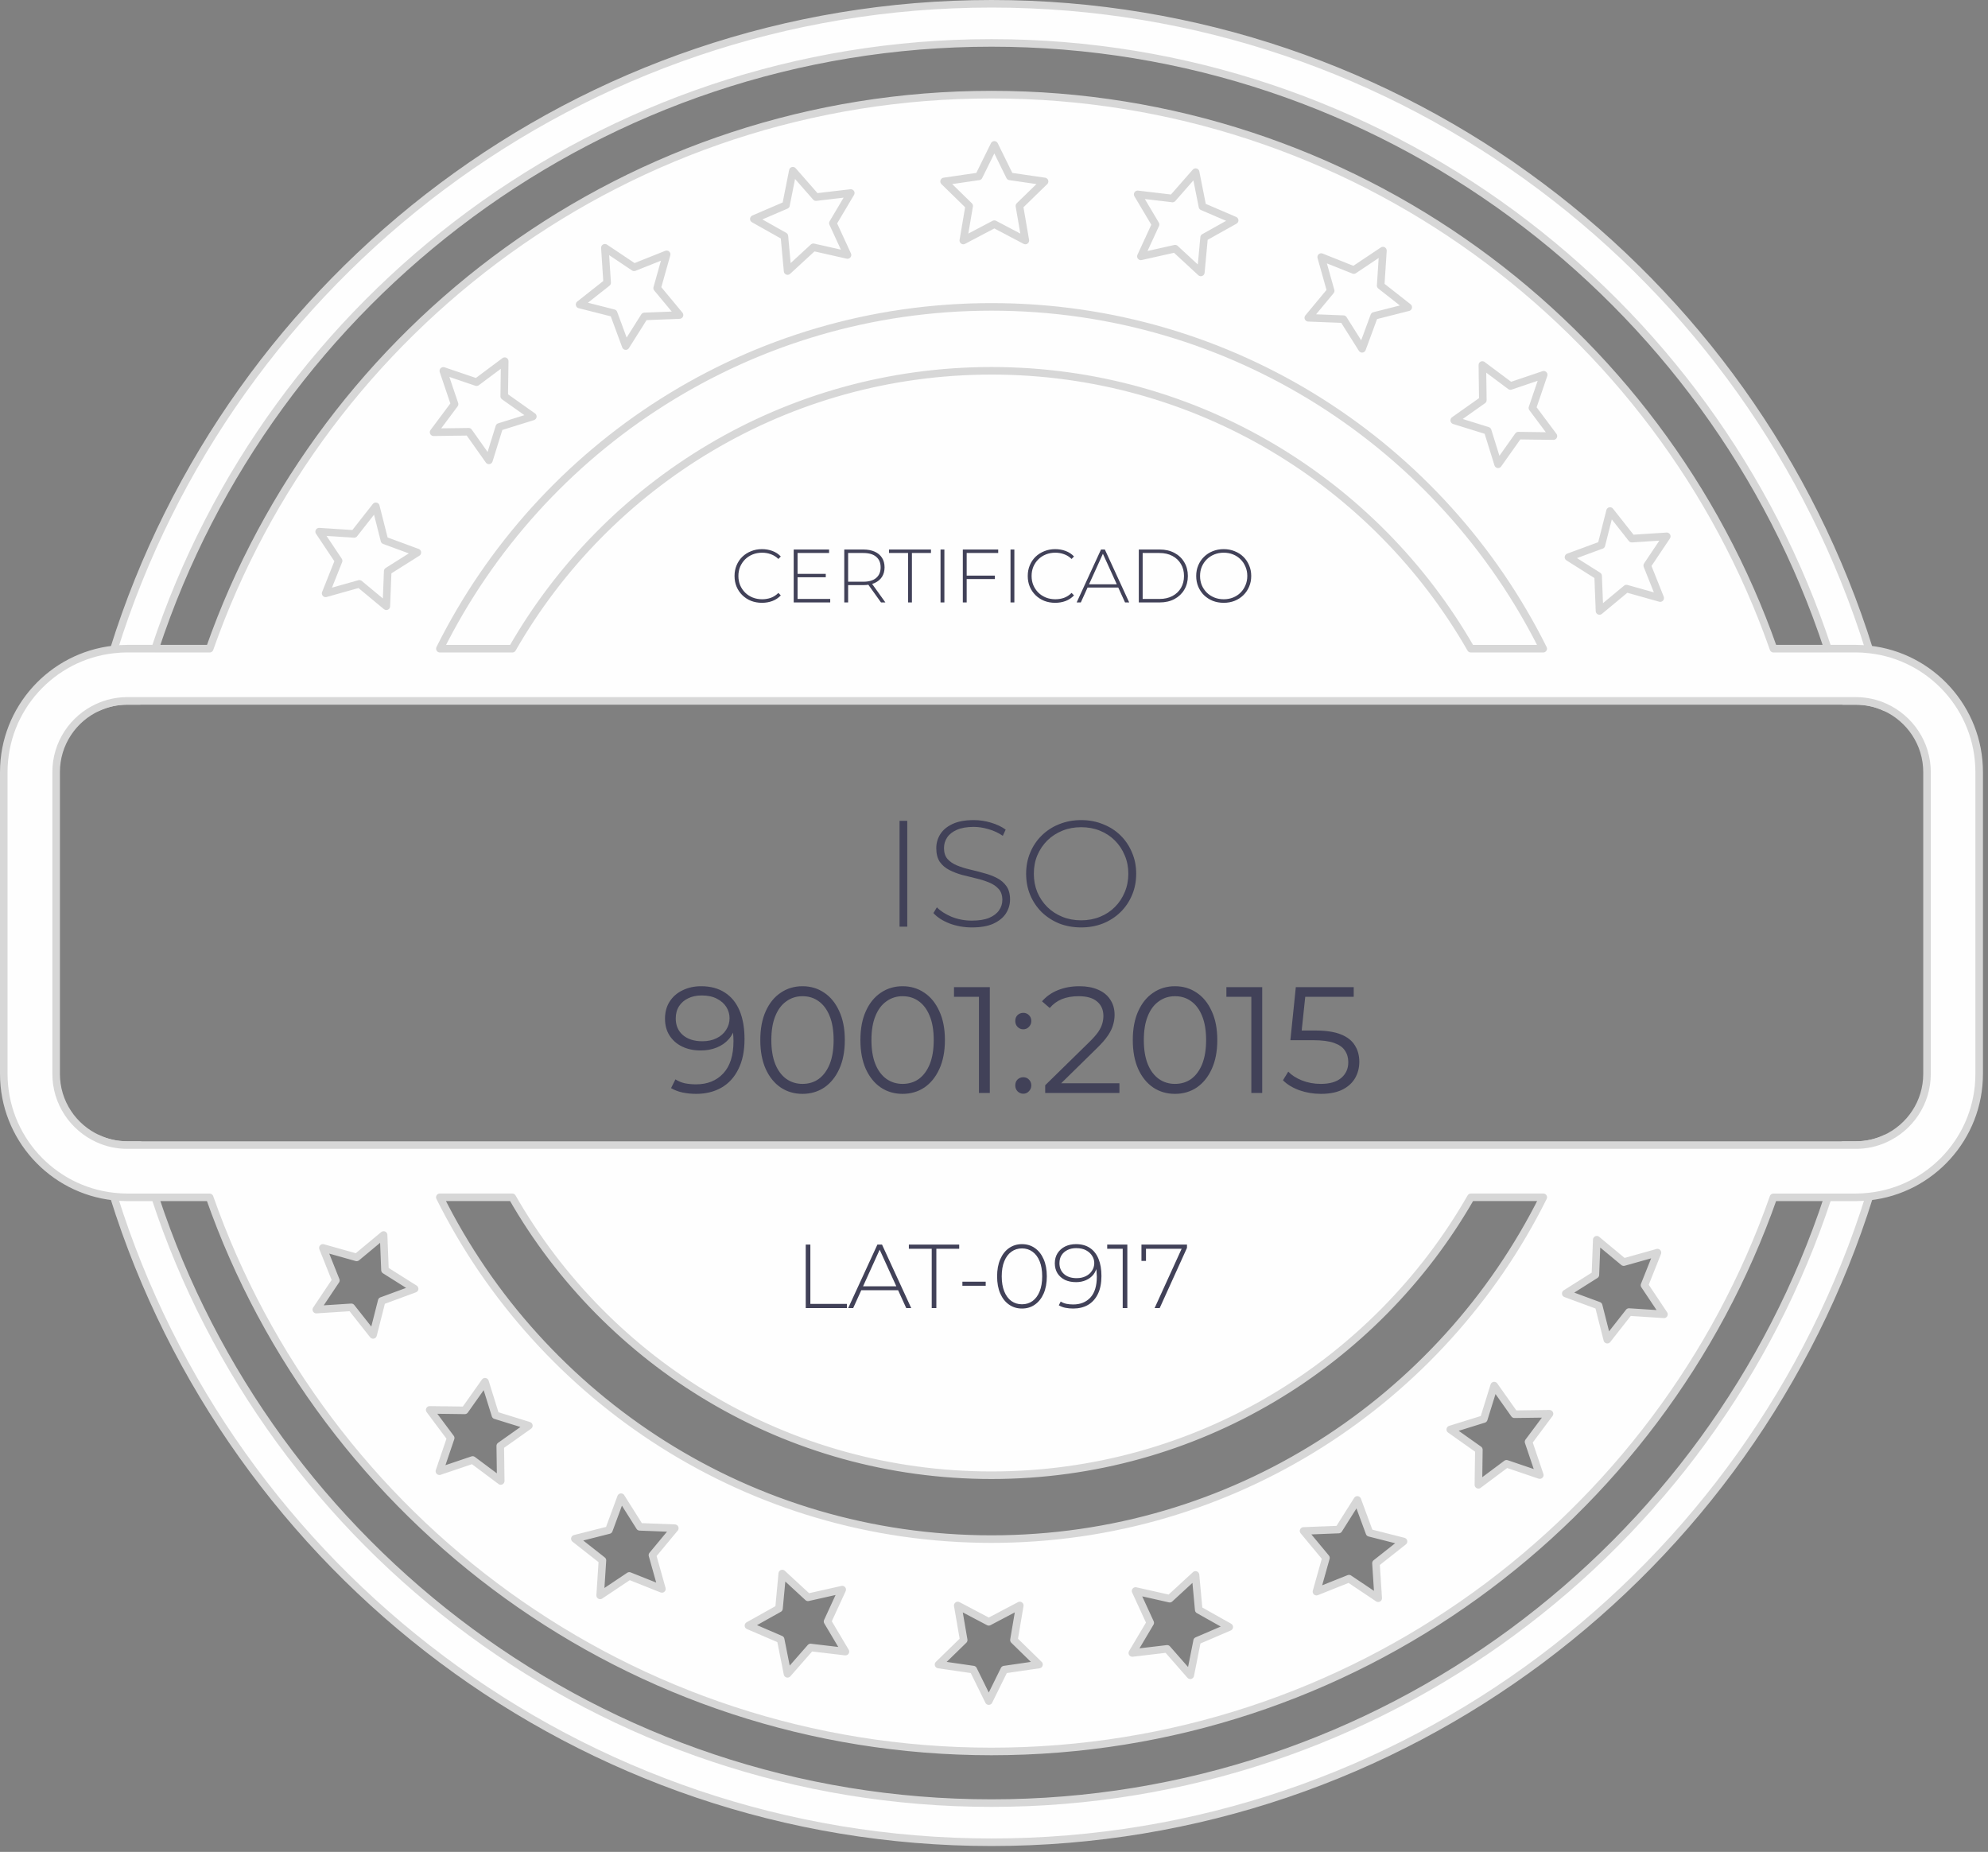 <svg width="263" height="245" viewBox="0 0 263 245" fill="none" xmlns="http://www.w3.org/2000/svg">
<rect x="0" y="0" width="263" height="245" fill="#808080" stroke="none"/>
<path d="M245.506 151.488H243.845C243.239 153.817 242.558 156.128 241.815 158.402C226.531 204.89 182.704 238.542 131.169 238.542C79.635 238.542 35.807 204.89 20.524 158.402C19.781 156.128 19.1 153.824 18.494 151.488H16.826C15.446 151.488 14.122 151.188 12.941 150.638C13.553 153.224 14.265 155.778 15.053 158.296C30.492 207.738 76.712 243.72 131.176 243.72C185.64 243.72 231.859 207.738 247.299 158.296C248.086 155.778 248.792 153.224 249.416 150.632C248.229 151.188 246.899 151.488 245.513 151.488H245.506ZM18.494 92.727C19.1 90.397 19.781 88.086 20.524 85.812C35.82 39.337 79.635 5.678 131.169 5.678C182.704 5.678 226.525 39.337 241.815 85.819C242.558 88.092 243.239 90.397 243.845 92.733H245.506C246.899 92.733 248.217 93.032 249.404 93.582C248.779 90.996 248.08 88.442 247.286 85.925C231.847 36.482 185.633 0.5 131.176 0.5C76.718 0.5 30.498 36.476 15.059 85.918C14.265 88.436 13.566 90.99 12.941 93.576C14.122 93.032 15.446 92.727 16.826 92.727H18.494Z" fill="#FEFEFE" stroke="#D7D7D7" stroke-linecap="round" stroke-linejoin="round"/>
<path d="M174.791 34.009L179.101 35.727L182.954 33.153L182.654 37.782L186.302 40.648L181.799 41.791L180.194 46.145L177.72 42.222L173.08 42.041L176.04 38.475L174.785 34.009H174.791ZM155.11 26.264L158.171 22.773L159.076 27.326L163.336 29.156L159.295 31.417L158.864 36.039L155.46 32.897L150.932 33.915L152.874 29.7L150.507 25.715L155.11 26.258V26.264ZM129.49 23.335L131.545 19.169L133.593 23.335L138.19 24.003L134.861 27.245L135.648 31.817L131.545 29.656L127.441 31.817L128.215 27.245L124.899 24.003L129.483 23.335H129.49ZM103.982 27.139L104.887 22.585L107.948 26.077L112.551 25.534L110.184 29.525L112.12 33.734L107.604 32.716L104.194 35.858L103.769 31.242L99.728 28.969L103.988 27.139H103.982ZM80.029 32.779L83.889 35.364L88.192 33.647L86.937 38.113L89.897 41.679L85.256 41.86L82.783 45.783L81.178 41.429L76.675 40.286L80.322 37.407L80.022 32.779H80.029ZM51.291 75.563L51.11 80.204L47.544 77.243L43.078 78.498L44.796 74.189L42.222 70.335L46.851 70.635L49.717 66.987L50.86 71.491L55.214 73.096L51.291 75.569V75.563ZM58.655 49.068L63.046 50.561L66.769 47.781L66.706 52.422L70.491 55.101L66.057 56.482L64.683 60.904L62.003 57.119L57.362 57.181L60.136 53.465L58.649 49.068H58.655ZM194.584 85.819C181.999 63.858 158.314 49.055 131.182 49.055C104.05 49.055 80.366 63.852 67.781 85.819H58.199C71.547 59.018 99.21 40.599 131.176 40.599C163.142 40.599 190.812 59.018 204.159 85.819H194.584ZM200.867 57.637L198.188 61.422L196.808 56.988L192.386 55.614L196.171 52.934L196.108 48.293L199.824 51.067L204.221 49.58L202.729 53.971L205.508 57.693L200.867 57.631V57.637ZM219.636 79.123L215.17 77.868L211.604 80.828L211.423 76.188L207.501 73.714L211.854 72.109L212.997 67.606L215.876 71.253L220.504 70.953L217.919 74.813L219.636 79.117V79.123ZM247.293 85.918C246.706 85.85 246.119 85.812 245.513 85.812H234.62C219.636 43.128 178.982 12.517 131.17 12.517C83.358 12.517 42.722 43.128 27.738 85.812H16.833C16.24 85.812 15.64 85.85 15.059 85.918C6.883 86.799 0.5 93.738 0.5 102.145V142.069C0.5 150.476 6.877 157.415 15.047 158.296C15.634 158.364 16.221 158.402 16.827 158.402H27.732C42.703 201.086 83.364 231.71 131.164 231.71C178.963 231.71 219.642 201.092 234.614 158.402H245.507C246.112 158.402 246.706 158.364 247.293 158.296C255.469 157.409 261.833 150.476 261.833 142.069V102.145C261.833 93.751 255.456 86.799 247.287 85.918H247.293ZM211.854 72.115L212.997 67.612L215.876 71.26L220.504 70.96L217.919 74.82L219.636 79.123L215.17 77.868L211.604 80.828L211.423 76.188L207.501 73.714L211.854 72.109V72.115ZM196.108 48.293L199.824 51.067L204.221 49.58L202.729 53.971L205.508 57.693L200.867 57.631L198.188 61.416L196.808 56.981L192.386 55.607L196.171 52.928L196.108 48.287V48.293ZM174.791 34.009L179.101 35.727L182.954 33.153L182.654 37.782L186.302 40.648L181.799 41.791L180.194 46.145L177.72 42.222L173.08 42.041L176.04 38.475L174.785 34.009H174.791ZM155.11 26.264L158.171 22.773L159.076 27.326L163.336 29.156L159.295 31.417L158.864 36.039L155.46 32.897L150.932 33.915L152.874 29.7L150.507 25.715L155.11 26.258V26.264ZM129.49 23.335L131.545 19.169L133.593 23.335L138.19 24.003L134.861 27.245L135.648 31.817L131.545 29.656L127.441 31.817L128.215 27.245L124.899 24.003L129.483 23.335H129.49ZM103.982 27.139L104.887 22.585L107.948 26.077L112.551 25.534L110.184 29.525L112.12 33.734L107.604 32.716L104.194 35.858L103.769 31.242L99.728 28.969L103.988 27.139H103.982ZM80.029 32.779L83.889 35.364L88.192 33.647L86.937 38.113L89.897 41.679L85.256 41.86L82.783 45.783L81.178 41.429L76.675 40.286L80.322 37.407L80.022 32.779H80.029ZM131.17 40.599C163.142 40.599 190.805 59.018 204.153 85.819H194.578C181.992 63.858 158.308 49.055 131.176 49.055C104.044 49.055 80.36 63.852 67.774 85.819H58.193C71.54 59.018 99.203 40.599 131.17 40.599ZM58.655 49.068L63.046 50.561L66.769 47.781L66.706 52.422L70.491 55.101L66.057 56.482L64.683 60.904L62.003 57.119L57.362 57.181L60.136 53.465L58.649 49.068H58.655ZM46.851 70.629L49.717 66.981L50.86 71.484L55.214 73.09L51.291 75.563L51.11 80.204L47.544 77.243L43.078 78.498L44.796 74.189L42.222 70.335L46.851 70.635V70.629ZM50.498 172.099L49.355 176.602L46.476 172.955L41.848 173.254L44.433 169.395L42.716 165.091L47.182 166.347L50.748 163.386L50.929 168.027L54.852 170.5L50.498 172.105V172.099ZM66.244 195.921L62.528 193.148L58.131 194.634L59.623 190.243L56.844 186.521L61.485 186.583L64.164 182.798L65.544 187.233L69.966 188.607L66.181 191.286L66.244 195.927V195.921ZM87.561 210.205L83.251 208.487L79.398 211.061L79.698 206.433L76.05 203.566L80.553 202.423L82.159 198.069L84.632 201.992L89.272 202.173L86.312 205.739L87.567 210.205H87.561ZM107.242 217.95L104.181 221.441L103.276 216.888L99.016 215.058L103.057 212.797L103.488 208.175L106.892 211.317L111.42 210.299L109.478 214.515L111.845 218.5L107.242 217.956V217.95ZM132.862 220.879L130.808 225.045L128.759 220.879L124.162 220.211L127.491 216.969L126.704 212.397L130.808 214.558L134.911 212.397L134.137 216.969L137.453 220.211L132.869 220.879H132.862ZM158.371 217.075L157.465 221.629L154.404 218.137L149.801 218.681L152.168 214.69L150.232 210.48L154.748 211.498L158.158 208.356L158.583 212.972L162.624 215.245L158.364 217.075H158.371ZM182.323 211.435L178.463 208.85L174.16 210.567L175.415 206.102L172.455 202.535L177.096 202.354L179.569 198.432L181.174 202.785L185.677 203.928L182.03 206.807L182.33 211.435H182.323ZM131.17 203.616C99.203 203.616 71.54 185.197 58.187 158.396H67.768C80.353 180.369 104.044 195.165 131.17 195.165C158.296 195.165 182.005 180.369 194.59 158.396H204.165C190.812 185.197 163.142 203.616 131.17 203.616ZM203.697 195.146L199.306 193.653L195.583 196.433L195.646 191.792L191.861 189.113L196.295 187.732L197.67 183.31L200.349 187.095L204.99 187.033L202.217 190.749L203.703 195.146H203.697ZM215.501 173.586L212.635 177.233L211.492 172.73L207.138 171.125L211.061 168.651L211.242 164.011L214.808 166.971L219.274 165.716L217.556 170.025L220.13 173.879L215.501 173.579V173.586ZM254.932 142.069C254.932 145.873 252.671 149.152 249.423 150.632C248.236 151.188 246.906 151.488 245.519 151.488H16.839C15.459 151.488 14.135 151.188 12.954 150.638C9.7 149.158 7.427 145.879 7.427 142.069V102.145C7.427 98.335 9.7 95.05 12.954 93.576C14.135 93.033 15.459 92.727 16.839 92.727H245.513C246.906 92.727 248.224 93.026 249.41 93.576C252.664 95.062 254.932 98.348 254.932 102.145V142.069Z" fill="#FEFEFE"/>
<path d="M20.53 85.819H27.738C42.722 43.134 83.358 12.523 131.17 12.523C178.982 12.523 219.636 43.134 234.62 85.819H241.828H241.822M51.291 75.563L51.11 80.204L47.544 77.243L43.078 78.498L44.796 74.189L42.222 70.335L46.851 70.635M51.291 75.563V75.569L55.214 73.096L50.86 71.491L49.717 66.987L46.851 70.635M51.291 75.563L55.214 73.09L50.86 71.484L49.717 66.981L46.851 70.629V70.635M196.108 48.293L196.171 52.934L192.386 55.614L196.808 56.988L198.188 61.422L200.867 57.637V57.631M196.108 48.293L199.824 51.067L204.221 49.58L202.729 53.971L205.508 57.693L200.867 57.631M196.108 48.293V48.287L196.171 52.928L192.386 55.607L196.808 56.981L198.188 61.416L200.867 57.631M219.636 79.123L215.17 77.868L211.604 80.828L211.423 76.188L207.501 73.714L211.854 72.109M219.636 79.123V79.117L217.919 74.813L220.504 70.953L215.876 71.253L212.997 67.606L211.854 72.109M219.636 79.123L217.919 74.82L220.504 70.96L215.876 71.26L212.997 67.612L211.854 72.115V72.109M174.791 34.009L179.101 35.727L182.954 33.153L182.654 37.782L186.302 40.648L181.799 41.791L180.194 46.145L177.72 42.222L173.08 42.041L176.04 38.475L174.785 34.009H174.791ZM155.11 26.264L158.171 22.773L159.076 27.326L163.336 29.156L159.295 31.417L158.864 36.039L155.46 32.897L150.932 33.915L152.874 29.7L150.507 25.715L155.11 26.258V26.264ZM129.49 23.335L131.545 19.169L133.593 23.335L138.19 24.003L134.861 27.245L135.648 31.817L131.545 29.656L127.441 31.817L128.215 27.245L124.899 24.003L129.483 23.335H129.49ZM103.982 27.139L104.887 22.585L107.948 26.077L112.551 25.534L110.184 29.525L112.12 33.734L107.604 32.716L104.194 35.858L103.769 31.242L99.728 28.969L103.988 27.139H103.982ZM80.029 32.779L83.889 35.364L88.192 33.647L86.937 38.113L89.897 41.679L85.256 41.86L82.783 45.783L81.178 41.429L76.675 40.286L80.322 37.407L80.022 32.779H80.029ZM58.655 49.068L63.046 50.561L66.769 47.781L66.706 52.422L70.491 55.101L66.057 56.482L64.683 60.904L62.003 57.119L57.362 57.181L60.136 53.465L58.649 49.068H58.655ZM194.584 85.819C181.999 63.858 158.314 49.055 131.182 49.055C104.05 49.055 80.366 63.852 67.781 85.819H58.199C71.547 59.018 99.21 40.599 131.176 40.599C163.142 40.599 190.812 59.018 204.159 85.819H194.584ZM247.293 85.918C246.706 85.85 246.119 85.812 245.513 85.812H234.62C219.636 43.128 178.982 12.517 131.17 12.517C83.358 12.517 42.722 43.128 27.738 85.812H16.833C16.24 85.812 15.64 85.85 15.059 85.918C6.883 86.799 0.5 93.738 0.5 102.145V142.069C0.5 150.476 6.877 157.415 15.047 158.296C15.634 158.364 16.221 158.402 16.827 158.402H27.732C42.703 201.086 83.364 231.71 131.164 231.71C178.963 231.71 219.642 201.092 234.614 158.402H245.507C246.112 158.402 246.706 158.364 247.293 158.296C255.469 157.409 261.833 150.476 261.833 142.069V102.145C261.833 93.751 255.456 86.799 247.287 85.918H247.293ZM131.17 40.599C163.142 40.599 190.805 59.018 204.153 85.819H194.578C181.992 63.858 158.308 49.055 131.176 49.055C104.044 49.055 80.36 63.852 67.774 85.819H58.193C71.54 59.018 99.203 40.599 131.17 40.599ZM50.498 172.099L49.355 176.602L46.476 172.955L41.848 173.254L44.433 169.395L42.716 165.091L47.182 166.347L50.748 163.386L50.929 168.027L54.852 170.5L50.498 172.105V172.099ZM66.244 195.921L62.528 193.148L58.131 194.634L59.623 190.243L56.844 186.521L61.485 186.583L64.164 182.798L65.544 187.233L69.966 188.607L66.181 191.286L66.244 195.927V195.921ZM87.561 210.205L83.251 208.487L79.398 211.061L79.698 206.433L76.05 203.566L80.553 202.423L82.159 198.069L84.632 201.992L89.272 202.173L86.312 205.739L87.567 210.205H87.561ZM107.242 217.95L104.181 221.441L103.276 216.888L99.016 215.058L103.057 212.797L103.488 208.175L106.892 211.317L111.42 210.299L109.478 214.515L111.845 218.5L107.242 217.956V217.95ZM132.862 220.879L130.808 225.045L128.759 220.879L124.162 220.211L127.491 216.969L126.704 212.397L130.808 214.558L134.911 212.397L134.137 216.969L137.453 220.211L132.869 220.879H132.862ZM158.371 217.075L157.465 221.629L154.404 218.137L149.801 218.681L152.168 214.69L150.232 210.48L154.748 211.498L158.158 208.356L158.583 212.972L162.624 215.245L158.364 217.075H158.371ZM182.323 211.435L178.463 208.85L174.16 210.567L175.415 206.102L172.455 202.535L177.096 202.354L179.569 198.432L181.174 202.785L185.677 203.928L182.03 206.807L182.33 211.435H182.323ZM131.17 203.616C99.203 203.616 71.54 185.197 58.187 158.396H67.768C80.353 180.369 104.044 195.165 131.17 195.165C158.296 195.165 182.005 180.369 194.59 158.396H204.165C190.812 185.197 163.142 203.616 131.17 203.616ZM203.697 195.146L199.306 193.653L195.583 196.433L195.646 191.792L191.861 189.113L196.295 187.732L197.67 183.31L200.349 187.095L204.99 187.033L202.217 190.749L203.703 195.146H203.697ZM215.501 173.586L212.635 177.233L211.492 172.73L207.138 171.125L211.061 168.651L211.242 164.011L214.808 166.971L219.274 165.716L217.556 170.025L220.13 173.879L215.501 173.579V173.586ZM254.932 142.069C254.932 145.873 252.671 149.152 249.423 150.632C248.236 151.188 246.906 151.488 245.519 151.488H16.839C15.459 151.488 14.135 151.188 12.954 150.638C9.7 149.158 7.427 145.879 7.427 142.069V102.145C7.427 98.335 9.7 95.05 12.954 93.576C14.135 93.033 15.459 92.727 16.839 92.727H245.513C246.906 92.727 248.224 93.026 249.41 93.576C252.664 95.062 254.932 98.348 254.932 102.145V142.069Z" stroke="#D7D7D7" stroke-linecap="round" stroke-linejoin="round"/>
<path d="M119.005 122.594V108.594H120.025V122.594H119.005ZM128.584 122.694C127.544 122.694 126.557 122.52 125.624 122.174C124.704 121.814 123.99 121.354 123.484 120.794L123.944 120.034C124.424 120.527 125.077 120.947 125.904 121.294C126.744 121.627 127.63 121.794 128.564 121.794C129.497 121.794 130.257 121.674 130.844 121.434C131.444 121.18 131.884 120.847 132.164 120.434C132.457 120.02 132.604 119.56 132.604 119.054C132.604 118.454 132.444 117.974 132.124 117.614C131.804 117.254 131.384 116.967 130.864 116.754C130.344 116.54 129.777 116.36 129.164 116.214C128.55 116.067 127.93 115.914 127.304 115.754C126.677 115.58 126.104 115.36 125.584 115.094C125.064 114.827 124.644 114.467 124.324 114.014C124.017 113.547 123.864 112.947 123.864 112.214C123.864 111.547 124.037 110.934 124.384 110.374C124.73 109.814 125.27 109.36 126.004 109.014C126.737 108.667 127.677 108.494 128.824 108.494C129.597 108.494 130.357 108.607 131.104 108.834C131.864 109.06 132.51 109.367 133.044 109.754L132.664 110.574C132.077 110.174 131.444 109.88 130.764 109.694C130.097 109.494 129.45 109.394 128.824 109.394C127.93 109.394 127.19 109.52 126.604 109.774C126.017 110.027 125.584 110.367 125.304 110.794C125.024 111.207 124.884 111.674 124.884 112.194C124.884 112.794 125.037 113.274 125.344 113.634C125.664 113.994 126.084 114.28 126.604 114.494C127.124 114.707 127.697 114.887 128.324 115.034C128.95 115.18 129.57 115.34 130.184 115.514C130.797 115.674 131.364 115.887 131.884 116.154C132.404 116.42 132.824 116.78 133.144 117.234C133.464 117.687 133.624 118.274 133.624 118.994C133.624 119.647 133.444 120.26 133.084 120.834C132.724 121.394 132.17 121.847 131.424 122.194C130.69 122.527 129.744 122.694 128.584 122.694ZM143.031 122.694C141.991 122.694 141.025 122.52 140.131 122.174C139.251 121.814 138.478 121.314 137.811 120.674C137.158 120.02 136.651 119.267 136.291 118.414C135.931 117.547 135.751 116.607 135.751 115.594C135.751 114.58 135.931 113.647 136.291 112.794C136.651 111.927 137.158 111.174 137.811 110.534C138.478 109.88 139.251 109.38 140.131 109.034C141.025 108.674 141.991 108.494 143.031 108.494C144.071 108.494 145.031 108.674 145.911 109.034C146.805 109.38 147.578 109.874 148.231 110.514C148.885 111.154 149.391 111.907 149.751 112.774C150.125 113.627 150.311 114.567 150.311 115.594C150.311 116.62 150.125 117.567 149.751 118.434C149.391 119.287 148.885 120.034 148.231 120.674C147.578 121.314 146.805 121.814 145.911 122.174C145.031 122.52 144.071 122.694 143.031 122.694ZM143.031 121.754C143.925 121.754 144.751 121.6 145.511 121.294C146.271 120.987 146.931 120.554 147.491 119.994C148.051 119.434 148.485 118.78 148.791 118.034C149.111 117.287 149.271 116.474 149.271 115.594C149.271 114.7 149.111 113.887 148.791 113.154C148.485 112.407 148.051 111.754 147.491 111.194C146.931 110.634 146.271 110.2 145.511 109.894C144.751 109.587 143.925 109.434 143.031 109.434C142.138 109.434 141.311 109.587 140.551 109.894C139.791 110.2 139.125 110.634 138.551 111.194C137.991 111.754 137.551 112.407 137.231 113.154C136.925 113.887 136.771 114.7 136.771 115.594C136.771 116.474 136.925 117.287 137.231 118.034C137.551 118.78 137.991 119.434 138.551 119.994C139.125 120.554 139.791 120.987 140.551 121.294C141.311 121.6 142.138 121.754 143.031 121.754Z" fill="#414158"/>
<path d="M100.805 79.749C100.285 79.749 99.801 79.662 99.355 79.489C98.915 79.309 98.531 79.059 98.205 78.739C97.878 78.419 97.625 78.045 97.445 77.619C97.265 77.185 97.175 76.712 97.175 76.199C97.175 75.685 97.265 75.215 97.445 74.789C97.625 74.355 97.878 73.979 98.205 73.659C98.538 73.339 98.925 73.092 99.365 72.919C99.805 72.739 100.285 72.649 100.805 72.649C101.298 72.649 101.758 72.729 102.185 72.889C102.618 73.049 102.988 73.292 103.295 73.619L102.975 73.949C102.675 73.655 102.341 73.445 101.975 73.319C101.615 73.185 101.231 73.119 100.825 73.119C100.378 73.119 99.961 73.195 99.575 73.349C99.195 73.502 98.861 73.719 98.575 73.999C98.295 74.279 98.075 74.605 97.915 74.979C97.761 75.352 97.685 75.759 97.685 76.199C97.685 76.639 97.761 77.045 97.915 77.419C98.075 77.792 98.295 78.119 98.575 78.399C98.861 78.679 99.195 78.895 99.575 79.049C99.961 79.202 100.378 79.279 100.825 79.279C101.231 79.279 101.615 79.215 101.975 79.089C102.341 78.955 102.675 78.739 102.975 78.439L103.295 78.769C102.988 79.095 102.618 79.342 102.185 79.509C101.758 79.669 101.298 79.749 100.805 79.749ZM105.453 75.919H109.243V76.369H105.453V75.919ZM105.513 79.239H109.833V79.699H105.003V72.699H109.683V73.159H105.513V79.239ZM111.692 79.699V72.699H114.202C114.789 72.699 115.292 72.792 115.712 72.979C116.132 73.165 116.456 73.435 116.682 73.789C116.909 74.135 117.022 74.559 117.022 75.059C117.022 75.545 116.909 75.965 116.682 76.319C116.456 76.665 116.132 76.935 115.712 77.129C115.292 77.315 114.789 77.409 114.202 77.409H111.972L112.202 77.169V79.699H111.692ZM116.552 79.699L114.732 77.159H115.312L117.132 79.699H116.552ZM112.202 77.199L111.972 76.959H114.202C114.956 76.959 115.526 76.792 115.912 76.459C116.306 76.125 116.502 75.659 116.502 75.059C116.502 74.452 116.306 73.985 115.912 73.659C115.526 73.325 114.956 73.159 114.202 73.159H111.972L112.202 72.909V77.199ZM120.132 79.699V73.159H117.612V72.699H123.162V73.159H120.642V79.699H120.132ZM124.427 79.699V72.699H124.937V79.699H124.427ZM127.826 76.149H131.616V76.609H127.826V76.149ZM127.886 79.699H127.376V72.699H132.056V73.159H127.886V79.699ZM133.684 79.699V72.699H134.194V79.699H133.684ZM139.594 79.749C139.074 79.749 138.59 79.662 138.144 79.489C137.704 79.309 137.32 79.059 136.994 78.739C136.667 78.419 136.414 78.045 136.234 77.619C136.054 77.185 135.964 76.712 135.964 76.199C135.964 75.685 136.054 75.215 136.234 74.789C136.414 74.355 136.667 73.979 136.994 73.659C137.327 73.339 137.714 73.092 138.154 72.919C138.594 72.739 139.074 72.649 139.594 72.649C140.087 72.649 140.547 72.729 140.974 72.889C141.407 73.049 141.777 73.292 142.084 73.619L141.764 73.949C141.464 73.655 141.13 73.445 140.764 73.319C140.404 73.185 140.02 73.119 139.614 73.119C139.167 73.119 138.75 73.195 138.364 73.349C137.984 73.502 137.65 73.719 137.364 73.999C137.084 74.279 136.864 74.605 136.704 74.979C136.55 75.352 136.474 75.759 136.474 76.199C136.474 76.639 136.55 77.045 136.704 77.419C136.864 77.792 137.084 78.119 137.364 78.399C137.65 78.679 137.984 78.895 138.364 79.049C138.75 79.202 139.167 79.279 139.614 79.279C140.02 79.279 140.404 79.215 140.764 79.089C141.13 78.955 141.464 78.739 141.764 78.439L142.084 78.769C141.777 79.095 141.407 79.342 140.974 79.509C140.547 79.669 140.087 79.749 139.594 79.749ZM142.436 79.699L145.656 72.699H146.166L149.386 79.699H148.836L145.796 73.019H146.016L142.986 79.699H142.436ZM143.616 77.729L143.786 77.299H147.976L148.146 77.729H143.616ZM150.657 79.699V72.699H153.427C154.167 72.699 154.817 72.849 155.377 73.149C155.937 73.449 156.37 73.862 156.677 74.389C156.99 74.915 157.147 75.519 157.147 76.199C157.147 76.879 156.99 77.482 156.677 78.009C156.37 78.535 155.937 78.949 155.377 79.249C154.817 79.549 154.167 79.699 153.427 79.699H150.657ZM151.167 79.239H153.387C154.047 79.239 154.62 79.109 155.107 78.849C155.594 78.589 155.97 78.232 156.237 77.779C156.504 77.319 156.637 76.792 156.637 76.199C156.637 75.605 156.504 75.082 156.237 74.629C155.97 74.169 155.594 73.809 155.107 73.549C154.62 73.289 154.047 73.159 153.387 73.159H151.167V79.239ZM161.889 79.749C161.369 79.749 160.886 79.662 160.439 79.489C159.999 79.309 159.612 79.059 159.279 78.739C158.952 78.412 158.699 78.035 158.519 77.609C158.339 77.175 158.249 76.705 158.249 76.199C158.249 75.692 158.339 75.225 158.519 74.799C158.699 74.365 158.952 73.989 159.279 73.669C159.612 73.342 159.999 73.092 160.439 72.919C160.886 72.739 161.369 72.649 161.889 72.649C162.409 72.649 162.889 72.739 163.329 72.919C163.776 73.092 164.162 73.339 164.489 73.659C164.816 73.979 165.069 74.355 165.249 74.789C165.436 75.215 165.529 75.685 165.529 76.199C165.529 76.712 165.436 77.185 165.249 77.619C165.069 78.045 164.816 78.419 164.489 78.739C164.162 79.059 163.776 79.309 163.329 79.489C162.889 79.662 162.409 79.749 161.889 79.749ZM161.889 79.279C162.336 79.279 162.749 79.202 163.129 79.049C163.509 78.895 163.839 78.679 164.119 78.399C164.399 78.119 164.616 77.792 164.769 77.419C164.929 77.045 165.009 76.639 165.009 76.199C165.009 75.752 164.929 75.345 164.769 74.979C164.616 74.605 164.399 74.279 164.119 73.999C163.839 73.719 163.509 73.502 163.129 73.349C162.749 73.195 162.336 73.119 161.889 73.119C161.442 73.119 161.029 73.195 160.649 73.349C160.269 73.502 159.936 73.719 159.649 73.999C159.369 74.279 159.149 74.605 158.989 74.979C158.836 75.345 158.759 75.752 158.759 76.199C158.759 76.639 158.836 77.045 158.989 77.419C159.149 77.792 159.369 78.119 159.649 78.399C159.936 78.679 160.269 78.895 160.649 79.049C161.029 79.202 161.442 79.279 161.889 79.279Z" fill="#414158"/>
<path d="M106.594 173.054V164.654H107.206V172.502H112.042V173.054H106.594ZM112.21 173.054L116.074 164.654H116.686L120.55 173.054H119.89L116.242 165.038H116.506L112.87 173.054H112.21ZM113.626 170.69L113.83 170.174H118.858L119.062 170.69H113.626ZM123.261 173.054V165.206H120.237V164.654H126.897V165.206H123.873V173.054H123.261ZM127.319 170.102V169.562H130.403V170.102H127.319ZM135.199 173.114C134.559 173.114 133.991 172.942 133.495 172.598C132.999 172.254 132.611 171.766 132.331 171.134C132.051 170.494 131.911 169.734 131.911 168.854C131.911 167.974 132.051 167.218 132.331 166.586C132.611 165.946 132.999 165.454 133.495 165.11C133.991 164.766 134.559 164.594 135.199 164.594C135.847 164.594 136.415 164.766 136.903 165.11C137.399 165.454 137.787 165.946 138.067 166.586C138.347 167.218 138.487 167.974 138.487 168.854C138.487 169.734 138.347 170.494 138.067 171.134C137.787 171.766 137.399 172.254 136.903 172.598C136.415 172.942 135.847 173.114 135.199 173.114ZM135.199 172.55C135.735 172.55 136.203 172.406 136.603 172.118C137.003 171.822 137.315 171.398 137.539 170.846C137.763 170.294 137.875 169.63 137.875 168.854C137.875 168.07 137.763 167.406 137.539 166.862C137.315 166.31 137.003 165.89 136.603 165.602C136.203 165.306 135.735 165.158 135.199 165.158C134.671 165.158 134.203 165.306 133.795 165.602C133.395 165.89 133.083 166.31 132.859 166.862C132.635 167.406 132.523 168.07 132.523 168.854C132.523 169.63 132.635 170.294 132.859 170.846C133.083 171.398 133.395 171.822 133.795 172.118C134.203 172.406 134.671 172.55 135.199 172.55ZM142.342 164.594C143.078 164.594 143.694 164.762 144.19 165.098C144.694 165.434 145.074 165.918 145.33 166.55C145.586 167.174 145.714 167.926 145.714 168.806C145.714 169.75 145.558 170.542 145.246 171.182C144.934 171.822 144.498 172.306 143.938 172.634C143.378 172.954 142.726 173.114 141.982 173.114C141.622 173.114 141.278 173.082 140.95 173.018C140.63 172.954 140.338 172.842 140.074 172.682L140.326 172.19C140.542 172.326 140.794 172.426 141.082 172.49C141.37 172.546 141.67 172.574 141.982 172.574C142.926 172.574 143.682 172.27 144.25 171.662C144.818 171.046 145.102 170.126 145.102 168.902C145.102 168.71 145.09 168.474 145.066 168.194C145.042 167.914 144.99 167.638 144.91 167.366L145.126 167.426C145.07 167.89 144.914 168.286 144.658 168.614C144.402 168.934 144.074 169.182 143.674 169.358C143.282 169.534 142.842 169.622 142.354 169.622C141.794 169.622 141.302 169.522 140.878 169.322C140.462 169.114 140.134 168.822 139.894 168.446C139.662 168.07 139.546 167.63 139.546 167.126C139.546 166.614 139.666 166.17 139.906 165.794C140.154 165.41 140.486 165.114 140.902 164.906C141.326 164.698 141.806 164.594 142.342 164.594ZM142.366 165.122C141.926 165.122 141.542 165.206 141.214 165.374C140.886 165.534 140.626 165.762 140.434 166.058C140.25 166.354 140.158 166.706 140.158 167.114C140.158 167.714 140.362 168.194 140.77 168.554C141.178 168.914 141.734 169.094 142.438 169.094C142.894 169.094 143.298 169.006 143.65 168.83C144.002 168.654 144.274 168.414 144.466 168.11C144.666 167.806 144.766 167.466 144.766 167.09C144.766 166.762 144.674 166.45 144.49 166.154C144.306 165.85 144.038 165.602 143.686 165.41C143.334 165.218 142.894 165.122 142.366 165.122ZM148.528 173.054V164.918L148.804 165.206H146.476V164.654H149.14V173.054H148.528ZM152.747 173.054L156.443 164.942L156.659 165.206H151.295L151.607 164.918V166.814H151.007V164.654H157.031V165.086L153.419 173.054H152.747Z" fill="#414158"/>
<path d="M92.756 130.473C93.996 130.473 95.043 130.753 95.896 131.313C96.749 131.859 97.396 132.653 97.836 133.693C98.276 134.733 98.496 135.993 98.496 137.473C98.496 139.046 98.223 140.373 97.676 141.453C97.143 142.533 96.396 143.346 95.436 143.893C94.476 144.439 93.363 144.713 92.096 144.713C91.469 144.713 90.869 144.653 90.296 144.533C89.736 144.413 89.229 144.219 88.776 143.953L89.356 142.793C89.716 143.033 90.129 143.206 90.596 143.313C91.076 143.406 91.569 143.453 92.076 143.453C93.583 143.453 94.783 142.973 95.676 142.013C96.583 141.053 97.036 139.619 97.036 137.713C97.036 137.406 97.016 137.039 96.976 136.613C96.949 136.186 96.876 135.759 96.756 135.333L97.256 135.713C97.123 136.406 96.836 136.999 96.396 137.493C95.969 137.973 95.436 138.339 94.796 138.593C94.169 138.846 93.469 138.973 92.696 138.973C91.776 138.973 90.956 138.799 90.236 138.453C89.529 138.106 88.976 137.619 88.576 136.993C88.176 136.366 87.976 135.626 87.976 134.773C87.976 133.893 88.183 133.133 88.596 132.493C89.009 131.853 89.576 131.359 90.296 131.013C91.029 130.653 91.849 130.473 92.756 130.473ZM92.816 131.693C92.149 131.693 91.556 131.819 91.036 132.073C90.529 132.313 90.129 132.659 89.836 133.113C89.543 133.566 89.396 134.106 89.396 134.733C89.396 135.653 89.709 136.386 90.336 136.933C90.976 137.479 91.836 137.753 92.916 137.753C93.636 137.753 94.263 137.619 94.796 137.353C95.343 137.086 95.763 136.719 96.056 136.253C96.363 135.786 96.516 135.266 96.516 134.693C96.516 134.173 96.376 133.686 96.096 133.233C95.816 132.779 95.403 132.413 94.856 132.133C94.309 131.839 93.629 131.693 92.816 131.693ZM106.163 144.713C105.083 144.713 104.123 144.433 103.283 143.873C102.443 143.299 101.783 142.486 101.303 141.433C100.823 140.366 100.583 139.086 100.583 137.593C100.583 136.099 100.823 134.826 101.303 133.773C101.783 132.706 102.443 131.893 103.283 131.333C104.123 130.759 105.083 130.473 106.163 130.473C107.243 130.473 108.203 130.759 109.043 131.333C109.883 131.893 110.543 132.706 111.023 133.773C111.517 134.826 111.763 136.099 111.763 137.593C111.763 139.086 111.517 140.366 111.023 141.433C110.543 142.486 109.883 143.299 109.043 143.873C108.203 144.433 107.243 144.713 106.163 144.713ZM106.163 143.393C106.99 143.393 107.71 143.173 108.323 142.733C108.937 142.279 109.417 141.626 109.763 140.773C110.11 139.906 110.283 138.846 110.283 137.593C110.283 136.339 110.11 135.286 109.763 134.433C109.417 133.566 108.937 132.913 108.323 132.473C107.71 132.019 106.99 131.793 106.163 131.793C105.363 131.793 104.65 132.019 104.023 132.473C103.397 132.913 102.91 133.566 102.563 134.433C102.217 135.286 102.043 136.339 102.043 137.593C102.043 138.846 102.217 139.906 102.563 140.773C102.91 141.626 103.397 142.279 104.023 142.733C104.65 143.173 105.363 143.393 106.163 143.393ZM119.406 144.713C118.326 144.713 117.366 144.433 116.526 143.873C115.686 143.299 115.026 142.486 114.546 141.433C114.066 140.366 113.826 139.086 113.826 137.593C113.826 136.099 114.066 134.826 114.546 133.773C115.026 132.706 115.686 131.893 116.526 131.333C117.366 130.759 118.326 130.473 119.406 130.473C120.486 130.473 121.446 130.759 122.286 131.333C123.126 131.893 123.786 132.706 124.266 133.773C124.759 134.826 125.006 136.099 125.006 137.593C125.006 139.086 124.759 140.366 124.266 141.433C123.786 142.486 123.126 143.299 122.286 143.873C121.446 144.433 120.486 144.713 119.406 144.713ZM119.406 143.393C120.232 143.393 120.952 143.173 121.566 142.733C122.179 142.279 122.659 141.626 123.006 140.773C123.352 139.906 123.526 138.846 123.526 137.593C123.526 136.339 123.352 135.286 123.006 134.433C122.659 133.566 122.179 132.913 121.566 132.473C120.952 132.019 120.232 131.793 119.406 131.793C118.606 131.793 117.892 132.019 117.266 132.473C116.639 132.913 116.152 133.566 115.806 134.433C115.459 135.286 115.286 136.339 115.286 137.593C115.286 138.846 115.459 139.906 115.806 140.773C116.152 141.626 116.639 142.279 117.266 142.733C117.892 143.173 118.606 143.393 119.406 143.393ZM129.508 144.593V131.193L130.148 131.873H126.208V130.593H130.948V144.593H129.508ZM135.374 136.173C135.081 136.173 134.828 136.066 134.614 135.853C134.414 135.639 134.314 135.379 134.314 135.073C134.314 134.753 134.414 134.493 134.614 134.293C134.828 134.093 135.081 133.993 135.374 133.993C135.668 133.993 135.914 134.093 136.114 134.293C136.328 134.493 136.434 134.753 136.434 135.073C136.434 135.379 136.328 135.639 136.114 135.853C135.914 136.066 135.668 136.173 135.374 136.173ZM135.374 144.693C135.081 144.693 134.828 144.586 134.614 144.373C134.414 144.159 134.314 143.899 134.314 143.593C134.314 143.273 134.414 143.013 134.614 142.813C134.828 142.613 135.081 142.513 135.374 142.513C135.668 142.513 135.914 142.613 136.114 142.813C136.328 143.013 136.434 143.273 136.434 143.593C136.434 143.899 136.328 144.159 136.114 144.373C135.914 144.586 135.668 144.693 135.374 144.693ZM138.273 144.593V143.573L144.093 137.873C144.626 137.353 145.026 136.899 145.293 136.513C145.559 136.113 145.739 135.739 145.833 135.393C145.926 135.046 145.973 134.719 145.973 134.413C145.973 133.599 145.693 132.959 145.133 132.493C144.586 132.026 143.773 131.793 142.693 131.793C141.866 131.793 141.133 131.919 140.493 132.173C139.866 132.426 139.326 132.819 138.873 133.353L137.853 132.473C138.399 131.833 139.099 131.339 139.953 130.993C140.806 130.646 141.759 130.473 142.813 130.473C143.759 130.473 144.579 130.626 145.273 130.933C145.966 131.226 146.499 131.659 146.873 132.233C147.259 132.806 147.453 133.479 147.453 134.253C147.453 134.706 147.386 135.153 147.253 135.593C147.133 136.033 146.906 136.499 146.573 136.993C146.253 137.473 145.779 138.019 145.153 138.633L139.813 143.873L139.413 143.313H148.093V144.593H138.273ZM155.441 144.713C154.361 144.713 153.401 144.433 152.561 143.873C151.721 143.299 151.061 142.486 150.581 141.433C150.101 140.366 149.861 139.086 149.861 137.593C149.861 136.099 150.101 134.826 150.581 133.773C151.061 132.706 151.721 131.893 152.561 131.333C153.401 130.759 154.361 130.473 155.441 130.473C156.521 130.473 157.481 130.759 158.321 131.333C159.161 131.893 159.821 132.706 160.301 133.773C160.794 134.826 161.041 136.099 161.041 137.593C161.041 139.086 160.794 140.366 160.301 141.433C159.821 142.486 159.161 143.299 158.321 143.873C157.481 144.433 156.521 144.713 155.441 144.713ZM155.441 143.393C156.267 143.393 156.987 143.173 157.601 142.733C158.214 142.279 158.694 141.626 159.041 140.773C159.387 139.906 159.561 138.846 159.561 137.593C159.561 136.339 159.387 135.286 159.041 134.433C158.694 133.566 158.214 132.913 157.601 132.473C156.987 132.019 156.267 131.793 155.441 131.793C154.641 131.793 153.927 132.019 153.301 132.473C152.674 132.913 152.187 133.566 151.841 134.433C151.494 135.286 151.321 136.339 151.321 137.593C151.321 138.846 151.494 139.906 151.841 140.773C152.187 141.626 152.674 142.279 153.301 142.733C153.927 143.173 154.641 143.393 155.441 143.393ZM165.543 144.593V131.193L166.183 131.873H162.243V130.593H166.983V144.593H165.543ZM174.749 144.713C173.749 144.713 172.796 144.553 171.889 144.233C170.983 143.899 170.263 143.459 169.729 142.913L170.429 141.773C170.869 142.239 171.469 142.626 172.229 142.933C173.003 143.239 173.836 143.393 174.729 143.393C175.916 143.393 176.816 143.133 177.429 142.613C178.056 142.079 178.369 141.386 178.369 140.533C178.369 139.933 178.223 139.419 177.929 138.993C177.649 138.553 177.169 138.213 176.489 137.973C175.809 137.733 174.876 137.613 173.689 137.613H170.709L171.429 130.593H179.089V131.873H172.009L172.749 131.173L172.129 137.053L171.389 136.333H174.009C175.423 136.333 176.556 136.506 177.409 136.853C178.263 137.199 178.876 137.686 179.249 138.313C179.636 138.926 179.829 139.646 179.829 140.473C179.829 141.259 179.643 141.979 179.269 142.633C178.896 143.273 178.336 143.779 177.589 144.153C176.843 144.526 175.896 144.713 174.749 144.713Z" fill="#414158"/>
</svg>